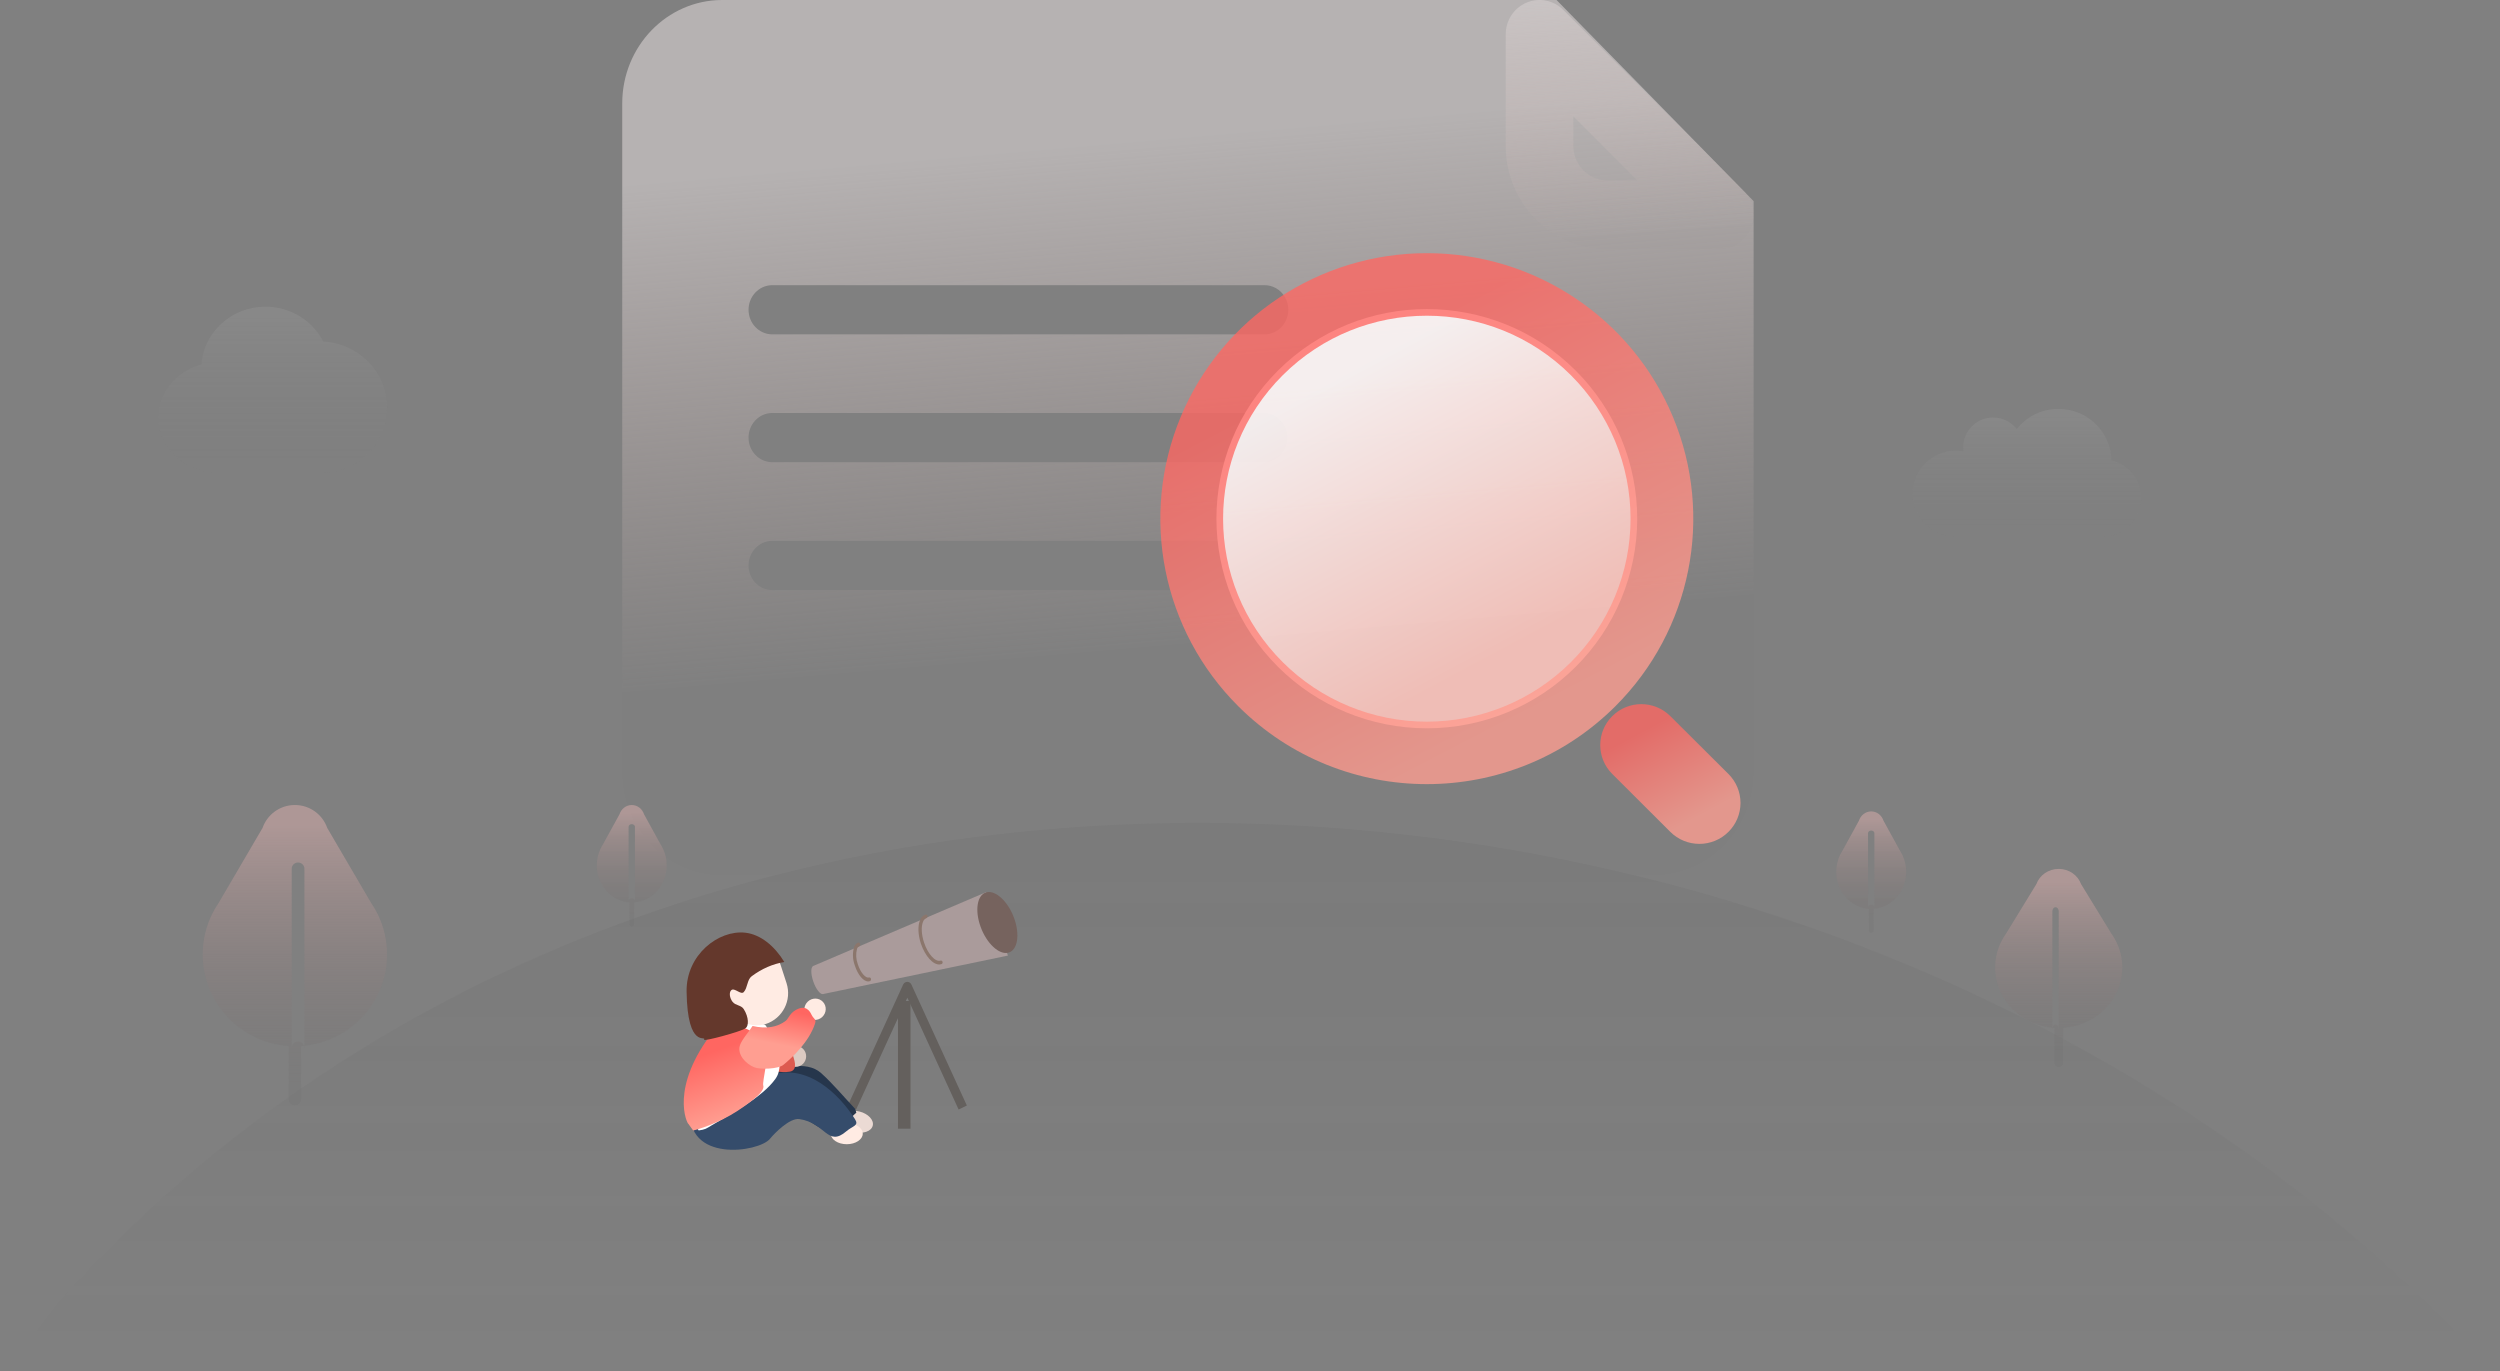 <?xml version="1.0" encoding="UTF-8"?>
<svg width="237px" height="130px" viewBox="0 0 237 130" version="1.1" xmlns="http://www.w3.org/2000/svg" xmlns:xlink="http://www.w3.org/1999/xlink">
    <rect x="0" y="0" width="237" height="130" fill="#808080" stroke="none"/>
    <!-- Generator: Sketch 58 (84663) - https://sketch.com -->
    <title>插画</title>
    <desc>Created with Sketch.</desc>
    <defs>
        <linearGradient x1="50%" y1="-35.27%" x2="50%" y2="79.339%" id="linearGradient-1">
            <stop stop-color="#5A5A5A" stop-opacity="0.625" offset="0%"></stop>
            <stop stop-color="#3B3B3B" stop-opacity="0" offset="100%"></stop>
        </linearGradient>
        <linearGradient x1="9.041%" y1="20.074%" x2="15.474%" y2="77.457%" id="linearGradient-2">
            <stop stop-color="#D5CFCF" stop-opacity="0.628" offset="0%"></stop>
            <stop stop-color="#D1B8B5" stop-opacity="0.002" offset="100%"></stop>
        </linearGradient>
        <linearGradient x1="9.461%" y1="0%" x2="15.828%" y2="95.876%" id="linearGradient-3">
            <stop stop-color="#D5CFCF" stop-opacity="0.628" offset="0%"></stop>
            <stop stop-color="#D1B8B5" stop-opacity="0.002" offset="100%"></stop>
        </linearGradient>
        <linearGradient x1="50%" y1="6.387%" x2="50%" y2="93.008%" id="linearGradient-4">
            <stop stop-color="#A8A8A8" offset="0%"></stop>
            <stop stop-color="#7D7D7D" stop-opacity="0.229" offset="100%"></stop>
        </linearGradient>
        <linearGradient x1="50%" y1="6.387%" x2="50%" y2="93.008%" id="linearGradient-5">
            <stop stop-color="#A8A8A8" offset="0%"></stop>
            <stop stop-color="#7D7D7D" stop-opacity="0.229" offset="100%"></stop>
        </linearGradient>
        <linearGradient x1="50%" y1="6.387%" x2="50%" y2="93.008%" id="linearGradient-6">
            <stop stop-color="#AE9796" offset="0%"></stop>
            <stop stop-color="#6F6F6F" stop-opacity="0.229" offset="100%"></stop>
        </linearGradient>
        <linearGradient x1="50%" y1="6.387%" x2="50%" y2="93.008%" id="linearGradient-7">
            <stop stop-color="#AE9796" offset="0%"></stop>
            <stop stop-color="#6F6F6F" stop-opacity="0.229" offset="100%"></stop>
        </linearGradient>
        <linearGradient x1="50%" y1="6.387%" x2="50%" y2="93.008%" id="linearGradient-8">
            <stop stop-color="#AE9796" offset="0%"></stop>
            <stop stop-color="#6F6F6F" stop-opacity="0.229" offset="100%"></stop>
        </linearGradient>
        <linearGradient x1="15.95%" y1="29.315%" x2="50%" y2="92.689%" id="linearGradient-9">
            <stop stop-color="#FFF8F8" offset="0%"></stop>
            <stop stop-color="#FCC5BD" offset="100%"></stop>
        </linearGradient>
        <linearGradient x1="15.95%" y1="29.317%" x2="50%" y2="92.685%" id="linearGradient-10">
            <stop stop-color="#FF6661" offset="0%"></stop>
            <stop stop-color="#FF9E91" offset="100%"></stop>
        </linearGradient>
        <linearGradient x1="15.95%" y1="29.315%" x2="50%" y2="92.689%" id="linearGradient-11">
            <stop stop-color="#FF6661" offset="0%"></stop>
            <stop stop-color="#FF9E91" offset="100%"></stop>
        </linearGradient>
        <linearGradient x1="27.891%" y1="29.16%" x2="50%" y2="93.008%" id="linearGradient-12">
            <stop stop-color="#FF6661" offset="0%"></stop>
            <stop stop-color="#FF9E91" offset="100%"></stop>
        </linearGradient>
        <linearGradient x1="45.386%" y1="66.554%" x2="88.493%" y2="48.203%" id="linearGradient-13">
            <stop stop-color="#FF9E91" offset="0%"></stop>
            <stop stop-color="#FF6661" offset="100%"></stop>
        </linearGradient>
    </defs>
    <g id="web" stroke="none" stroke-width="1" fill="none" fill-rule="evenodd">
        <g id="画板" transform="translate(-458, -292)">
            <g id="插画" transform="translate(452, 292)">
                <path d="M11.456,123.576 C70.832,56.85 186.897,66.547 244.228,132.112 C246.974,135.252 248.766,142.785 244.228,142.785 C213.112,142.785 0.184,145.519 0.006,142.785 C-0.178,139.951 3.639,133.548 11.456,123.576 Z" id="路径-9" fill="url(#linearGradient-1)" opacity="0.3"></path>
                <g id="编组" transform="translate(21, 0)" fill-rule="nonzero">
                    <g transform="translate(43.987, 0)">
                        <path d="M88.573,-1.27897692e-13 L106.319,18.11 L107.256,19.068 L107.256,73.175 C107.25,78.581 103.014,82.962 97.787,82.967 L9.465,82.967 L9.465,82.977 C4.24,82.97 0.007,78.59 7.10542736e-15,73.186 L7.10542736e-15,9.79 C0.01,4.387 4.242,0.01 9.465,-1.27897692e-13 L88.573,-1.27897692e-13 Z M60.836,51.276 L14.172,51.276 C12.95,51.308 11.975,52.342 11.975,53.607 C11.975,54.871 12.95,55.905 14.172,55.938 L14.172,55.938 L60.836,55.938 C61.655,55.959 62.421,55.52 62.836,54.79 C63.252,54.06 63.252,53.154 62.836,52.423 C62.421,51.693 61.655,51.254 60.836,51.276 L60.836,51.276 Z M60.836,39.152 L14.172,39.152 C12.949,39.185 11.974,40.219 11.974,41.485 C11.974,42.75 12.949,43.785 14.172,43.817 L14.172,43.817 L60.836,43.817 C62.059,43.785 63.034,42.75 63.034,41.485 C63.034,40.219 62.059,39.185 60.836,39.152 L60.836,39.152 Z M60.836,27.035 L14.172,27.035 C12.95,27.068 11.975,28.102 11.975,29.366 C11.975,30.631 12.95,31.665 14.172,31.697 L14.172,31.697 L60.836,31.697 C61.655,31.719 62.421,31.279 62.836,30.549 C63.252,29.819 63.252,28.913 62.836,28.183 C62.421,27.453 61.655,27.013 60.836,27.035 L60.836,27.035 Z" id="形状结合" fill="url(#linearGradient-2)"></path>
                        <path d="M93.368,23.618 C88.063,23.604 83.767,19.243 83.756,13.862 L83.756,3.252 C83.756,1.941 84.532,0.757 85.725,0.251 C86.919,-0.254 88.294,0.017 89.214,0.939 L106.309,18.05 L104.054,20.362 L106.309,18.05 C107.23,18.98 107.509,20.381 107.015,21.601 C106.521,22.82 105.351,23.618 104.051,23.621 L93.368,23.618 Z M90.167,13.859 C90.187,15.645 91.608,17.088 93.368,17.112 L96.238,17.112 L90.167,11.033 L90.167,13.859 Z" id="形状" fill="url(#linearGradient-3)"></path>
                    </g>
                    <path d="M10.169,29.072 C6.95,29.072 4.319,31.488 4.09,34.547 C1.724,35.2 0,37.202 0,39.571 C0,42.365 2.398,44.66 5.423,44.82 L15.592,44.82 C18.959,44.82 21.692,42.028 21.692,38.586 C21.692,35.268 19.015,32.566 15.638,32.371 C14.642,30.419 12.572,29.072 10.169,29.072 Z" id="路径" fill="url(#linearGradient-4)" opacity="0.2"></path>
                    <path d="M187.999,47.208 C187.999,45.481 186.798,44.034 185.181,43.644 C185.113,40.937 182.884,38.763 180.143,38.763 C178.537,38.763 177.108,39.509 176.184,40.671 C175.667,40.007 174.856,39.578 173.945,39.578 C172.382,39.578 171.115,40.837 171.115,42.39 C171.115,42.526 171.125,42.659 171.144,42.789 C170.906,42.746 170.662,42.723 170.412,42.723 C168.145,42.723 166.308,44.548 166.308,46.8 C166.308,49.052 168.145,50.877 170.412,50.877 L184.314,50.877 C186.35,50.873 188,49.232 188,47.208 L187.999,47.208 Z" id="路径" fill="url(#linearGradient-5)" opacity="0.2"></path>
                    <g transform="translate(4.218, 76.315)">
                        <path d="M16.591,10.353 L16.591,10.353 L16.588,10.349 C16.403,9.972 16.19,9.608 15.952,9.262 L11.809,2.183 L11.807,2.183 C11.368,0.914 10.161,0 8.737,0 C7.313,0 6.106,0.914 5.668,2.183 L5.665,2.183 L1.523,9.26 C1.284,9.608 1.071,9.973 0.885,10.352 L0.883,10.353 L0.884,10.353 C0.301,11.541 -0.002,12.846 1.10407785e-12,14.168 C1.10407785e-12,18.776 3.598,22.545 8.148,22.847 L8.148,27.88 C8.148,28.204 8.412,28.467 8.737,28.467 C9.062,28.467 9.326,28.204 9.326,27.88 L9.326,22.847 C13.877,22.545 17.474,18.776 17.474,14.168 C17.476,12.846 17.174,11.541 16.591,10.353 L16.591,10.353 Z M9.641,23.016 C9.641,22.691 9.371,22.428 9.038,22.428 C8.706,22.428 8.436,22.691 8.436,23.016 L8.436,6.039 C8.436,5.714 8.706,5.451 9.038,5.451 C9.371,5.451 9.641,5.714 9.641,6.039 L9.641,23.016 Z" id="形状" fill="url(#linearGradient-6)"></path>
                        <path d="M181.365,12.886 L181.365,12.886 L181.363,12.882 C181.235,12.634 181.089,12.394 180.925,12.166 L178.067,7.497 L178.066,7.497 C177.763,6.659 176.931,6.057 175.949,6.057 C174.967,6.057 174.134,6.659 173.832,7.497 L173.83,7.497 L170.974,12.165 C170.809,12.394 170.662,12.635 170.533,12.884 L170.532,12.885 L170.532,12.885 C170.13,13.669 169.922,14.53 169.923,15.402 C169.923,18.441 172.404,20.927 175.543,21.126 L175.543,24.446 C175.543,24.659 175.724,24.833 175.949,24.833 C176.173,24.833 176.355,24.659 176.355,24.446 L176.355,21.126 C179.493,20.927 181.974,18.441 181.974,15.402 C181.975,14.53 181.767,13.669 181.365,12.886 L181.365,12.886 Z M175.949,21.199 C175.949,20.986 175.814,20.813 175.647,20.813 C175.481,20.813 175.346,20.986 175.346,21.199 L175.346,10.076 C175.346,9.863 175.481,9.691 175.647,9.691 C175.814,9.691 175.949,9.863 175.949,10.076 L175.949,21.199 Z" id="形状备份-2" fill="url(#linearGradient-7)"></path>
                        <path d="M43.652,4.185 L43.652,4.185 L43.651,4.184 C43.581,4.031 43.5,3.884 43.41,3.744 L41.838,0.883 L41.838,0.883 C41.671,0.369 41.213,0 40.673,0 C40.133,0 39.675,0.369 39.509,0.883 L39.508,0.883 L37.937,3.743 C37.846,3.884 37.765,4.032 37.695,4.185 L37.694,4.185 L37.694,4.185 C37.473,4.666 37.358,5.193 37.359,5.728 C37.359,7.59 38.724,9.114 40.45,9.236 L40.45,11.271 C40.45,11.402 40.55,11.508 40.673,11.508 C40.796,11.508 40.896,11.402 40.896,11.271 L40.896,9.236 C42.622,9.114 43.987,7.59 43.987,5.728 C43.988,5.193 43.873,4.666 43.652,4.185 L43.652,4.185 Z M40.974,9.085 C40.974,8.951 40.839,8.842 40.673,8.842 C40.507,8.842 40.372,8.951 40.372,9.085 L40.372,2.06 C40.372,1.926 40.507,1.817 40.673,1.817 C40.839,1.817 40.974,1.926 40.974,2.06 L40.974,9.085 Z" id="形状备份" fill="url(#linearGradient-8)"></path>
                        <path d="M161.152,4.791 L161.152,4.791 L161.151,4.789 C161.081,4.637 161,4.49 160.91,4.35 L159.338,1.488 L159.338,1.488 C159.171,0.975 158.713,0.606 158.173,0.606 C157.633,0.606 157.175,0.975 157.009,1.488 L157.008,1.488 L155.437,4.349 C155.346,4.49 155.265,4.637 155.195,4.79 L155.194,4.791 L155.194,4.791 C154.973,5.271 154.858,5.799 154.859,6.333 C154.859,8.196 156.224,9.72 157.95,9.842 L157.95,11.876 C157.95,12.007 158.05,12.113 158.173,12.113 C158.296,12.113 158.396,12.007 158.396,11.876 L158.396,9.842 C160.122,9.72 161.487,8.196 161.487,6.333 C161.488,5.799 161.373,5.271 161.152,4.791 L161.152,4.791 Z M158.474,9.691 C158.474,9.556 158.339,9.448 158.173,9.448 C158.007,9.448 157.872,9.556 157.872,9.691 L157.872,2.666 C157.872,2.532 158.007,2.423 158.173,2.423 C158.339,2.423 158.474,2.532 158.474,2.666 L158.474,9.691 Z" id="形状备份-3" fill="url(#linearGradient-8)"></path>
                    </g>
                </g>
                <g id="编组" transform="translate(116, 24)" fill-rule="nonzero">
                    <path d="M39.365,11.122 C31.578,3.361 18.951,3.361 11.16,11.122 C3.37,18.884 3.37,31.464 11.16,39.222 C14.9,42.949 19.973,45.043 25.263,45.043 C30.552,45.043 35.625,42.949 39.365,39.222 C43.106,35.496 45.208,30.442 45.208,25.172 C45.208,19.902 43.106,14.848 39.365,11.122 L39.365,11.122 Z" id="路径" fill="url(#linearGradient-9)" opacity="0.9"></path>
                    <path d="M25.263,2.20268248e-13 C35.481,2.20268248e-13 44.692,6.133 48.602,15.538 C52.512,24.943 50.349,35.769 43.123,42.966 C33.258,52.792 17.267,52.792 7.402,42.966 C0.176,35.769 -1.987,24.943 1.923,15.538 C5.833,6.133 15.045,2.20268248e-13 25.263,2.20268248e-13 Z M11.607,11.567 C4.063,19.083 4.063,31.265 11.607,38.777 C15.228,42.386 20.14,44.414 25.263,44.414 C30.385,44.414 35.297,42.386 38.919,38.777 C42.541,35.169 44.576,30.275 44.576,25.172 C44.576,20.069 42.541,15.175 38.919,11.567 C31.378,4.051 19.15,4.051 11.607,11.567 Z" id="形状结合" fill="url(#linearGradient-10)" opacity="0.78"></path>
                    <path d="M53.855,54.862 C53.125,55.591 52.134,56 51.101,56 C50.068,56 49.077,55.591 48.347,54.862 L42.843,49.373 C41.323,47.859 41.323,45.403 42.843,43.889 C44.363,42.374 46.827,42.374 48.347,43.889 L53.855,49.373 C54.588,50.1 55,51.087 55,52.118 C55,53.148 54.588,54.136 53.855,54.862 L53.855,54.862 Z" id="路径" fill="url(#linearGradient-11)" opacity="0.78"></path>
                </g>
                <g id="编组" transform="translate(92.5, 95.5) scale(-1, 1) translate(-92.5, -95.5) translate(82, 84)" fill-rule="nonzero">
                    <g id="编组-5" transform="translate(10.503, 5.578) rotate(4) translate(-10.503, -5.578) translate(0.503, 1.078)">
                        <path d="M1.039,6.139 L18.785,8.557 C19.05,8.59 19.419,8.041 19.616,7.305 C19.812,6.569 19.769,5.919 19.517,5.834 L2.688,0 L1.039,6.139 Z" id="路径" fill="#BBA7A7" opacity="0.732"></path>
                        <path d="M3.428,3.253 C2.961,4.867 1.864,6.036 0.974,5.868 C0.084,5.699 -0.256,4.247 0.207,2.63 C0.671,1.013 1.774,-0.152 2.661,0.016 C3.548,0.184 3.895,1.636 3.428,3.253 Z" id="路径" fill="#76635E"></path>
                        <path d="M7.548,6.531 C7.491,6.532 7.435,6.525 7.38,6.51 C7.291,6.482 7.24,6.39 7.263,6.301 C7.268,6.259 7.29,6.221 7.325,6.196 C7.359,6.171 7.403,6.162 7.445,6.17 C7.947,6.296 8.605,5.459 8.887,4.34 C9.083,3.564 9.064,2.811 8.839,2.375 C8.777,2.227 8.653,2.112 8.5,2.06 C8.412,2.03 8.361,1.94 8.383,1.851 C8.388,1.809 8.411,1.771 8.446,1.746 C8.481,1.721 8.525,1.712 8.568,1.72 C8.811,1.792 9.009,1.966 9.11,2.196 C9.381,2.715 9.408,3.572 9.191,4.438 C8.86,5.665 8.18,6.531 7.548,6.531 L7.548,6.531 Z M14.391,7.664 C14.348,7.665 14.305,7.658 14.264,7.645 C14.175,7.618 14.123,7.522 14.145,7.428 C14.149,7.384 14.171,7.344 14.205,7.318 C14.239,7.293 14.281,7.283 14.322,7.292 C14.611,7.372 15.083,6.839 15.296,5.946 C15.433,5.474 15.422,4.968 15.264,4.503 C15.226,4.403 15.149,4.326 15.052,4.292 C14.966,4.259 14.917,4.165 14.938,4.072 C14.939,4.025 14.962,3.98 14.998,3.952 C15.035,3.923 15.082,3.913 15.126,3.925 C15.307,3.985 15.455,4.125 15.529,4.309 C15.731,4.862 15.753,5.47 15.59,6.038 C15.364,6.983 14.858,7.664 14.391,7.664 L14.391,7.664 Z" id="形状" fill="#8B766C"></path>
                    </g>
                    <path d="M6.123,21.184 L5.343,20.801 L10.6,9.333 C10.672,9.178 10.824,9.079 10.99,9.079 C11.157,9.079 11.308,9.178 11.38,9.333 L16.622,20.801 L15.842,21.181 L10.984,10.579 L6.123,21.184 Z" id="路径" fill="#64605D"></path>
                    <polygon id="路径" fill="#64605D" points="10.686 10.895 11.873 10.895 11.873 23 10.686 23"></polygon>
                </g>
                <g id="儿童" transform="translate(69, 87)">
                    <ellipse id="椭圆形备份-2" fill="#EBDAD4" transform="translate(18.242, 19.343) rotate(14) translate(-18.242, -19.343) " cx="18.242" cy="19.343" rx="1.539" ry="1"></ellipse>
                    <ellipse id="椭圆形备份" fill="#FFEBE3" cx="17.273" cy="20.472" rx="1.515" ry="1"></ellipse>
                    <path d="M18.182,18.477 C15.075,21.427 15.511,20.014 11.584,18.034 C10.359,17.415 8.81,17.426 7.938,16.133 C7.585,15.61 8.918,14.931 9.353,14.786 C10.801,14.303 13.424,13.447 14.843,14.729 C16.002,15.775 16.994,16.99 18.07,18.121 L18.182,18.477 Z" id="路径-7" fill="#26364C" fill-rule="nonzero"></path>
                    <path d="M2.455,18.015 C1.904,23.289 8.952,22.243 9.996,20.957 C10.426,20.427 11.873,18.957 12.777,19.089 C15.275,19.452 15.45,21.78 17.235,20.245 C17.85,19.717 18.457,19.73 18.049,19.089 C16.521,16.69 13.506,13.747 9.996,14.942 C7.22,15.887 5.887,16.467 3.16,17.543 L2.455,18.015 Z" id="路径-6" fill="#354C6B" fill-rule="nonzero"></path>
                    <ellipse id="椭圆形" fill="#DCCAC2" cx="12.424" cy="13.139" rx="1" ry="1"></ellipse>
                    <path d="M9.627,12.121 C9.923,12.144 11.271,12.012 12.093,12.326 C12.906,12.637 12.154,13.713 12.091,13.908 C11.976,14.271 12.175,14.42 11.762,14.618 C10.121,15.409 6.528,15.101 6.115,14.935 C5.598,14.728 4.843,14.314 4.584,13.83 C4.2,13.113 4.208,12.059 4.973,11.647 C5.469,11.381 6.636,11.288 7.191,11.154 C7.756,11.719 8.568,12.041 9.627,12.121 Z" id="路径-5" fill="#DD5A4F" fill-rule="nonzero" transform="translate(8.401, 13.144) scale(1, -1) rotate(-10) translate(-8.401, -13.144) "></path>
                    <path d="M5.028,10.667 C1.133,16.117 2.735,19.564 2.83,19.55 L3.235,20.167 C3.886,20.069 3.928,20.008 4.497,19.665 C6.316,18.571 9.256,17.037 10.508,15.281 C11.076,14.483 10.949,13.48 10.687,12.526 C10.589,12.168 9.815,10.487 9.58,10.207 C9.422,10.02 8.842,9.974 7.249,9.778 L5.028,10.667 Z" id="路径-4" fill="#FFFFFF"></path>
                    <path d="M4.681,10.685 C0.399,16.124 2.16,19.565 2.265,19.551 L2.71,20.167 C3.066,20.118 5.182,19.462 6.933,18.301 C8.695,17.133 9.503,16.386 9.358,15.909 C9.25,15.551 9.894,13.076 9.635,12.796 C9.461,12.609 8.923,10.585 7.172,10.389 L4.681,10.685 Z" id="路径-4" fill="url(#linearGradient-12)" fill-rule="nonzero"></path>
                    <g id="编组-3" transform="translate(11.662, 10.586) rotate(-43) translate(-11.662, -10.586) translate(6.662, 8.086)">
                        <ellipse id="椭圆形" fill="#FFEBE3" cx="8.205" cy="2.881" rx="1.026" ry="1"></ellipse>
                        <path d="M5.465,1.789 C5.755,1.814 6.335,1.436 7.14,1.789 C7.936,2.137 7.656,2.865 7.595,3.083 C7.482,3.488 7.678,3.654 7.274,3.876 C5.668,4.756 3.488,4.756 2.415,4.688 C1.788,4.647 0.499,3.527 0.245,2.986 C-0.131,2.184 -0.125,1.007 0.624,0.549 C1.108,0.252 2.251,0.149 2.794,-1.8189894e-12 C3.538,1.102 4.428,1.698 5.465,1.789 Z" id="路径-5" fill="url(#linearGradient-13)"></path>
                    </g>
                    <g id="编组-11" transform="translate(6.913, 6.515) rotate(-18) translate(-6.913, -6.515) translate(1.413, 1.515)" fill-rule="nonzero">
                        <rect id="矩形" fill="#FFEBE3" x="3.865" y="1.245" width="6.154" height="7.969" rx="3.077"></rect>
                        <path d="M7.082,4.496 C6.55,4.676 6.387,5.417 5.898,5.693 C5.551,5.889 5.206,4.998 4.838,5.153 C4.558,5.27 4.443,5.799 4.608,6.246 C4.768,6.683 5.287,6.775 5.402,7.23 C5.63,8.127 5.367,8.901 4.998,9.012 C4.468,9.172 0.764,8.989 0.931,8.818 C1.291,8.451 -0.875,9.277 0.76,3.976 C1.789,0.638 5.459,-0.671 7.782,0.385 C9.103,0.985 10.033,2.439 10.44,4.169 C9.337,4.004 8.217,4.113 7.082,4.496 Z" id="路径-8" fill="#64382C"></path>
                    </g>
                </g>
            </g>
        </g>
    </g>
</svg>